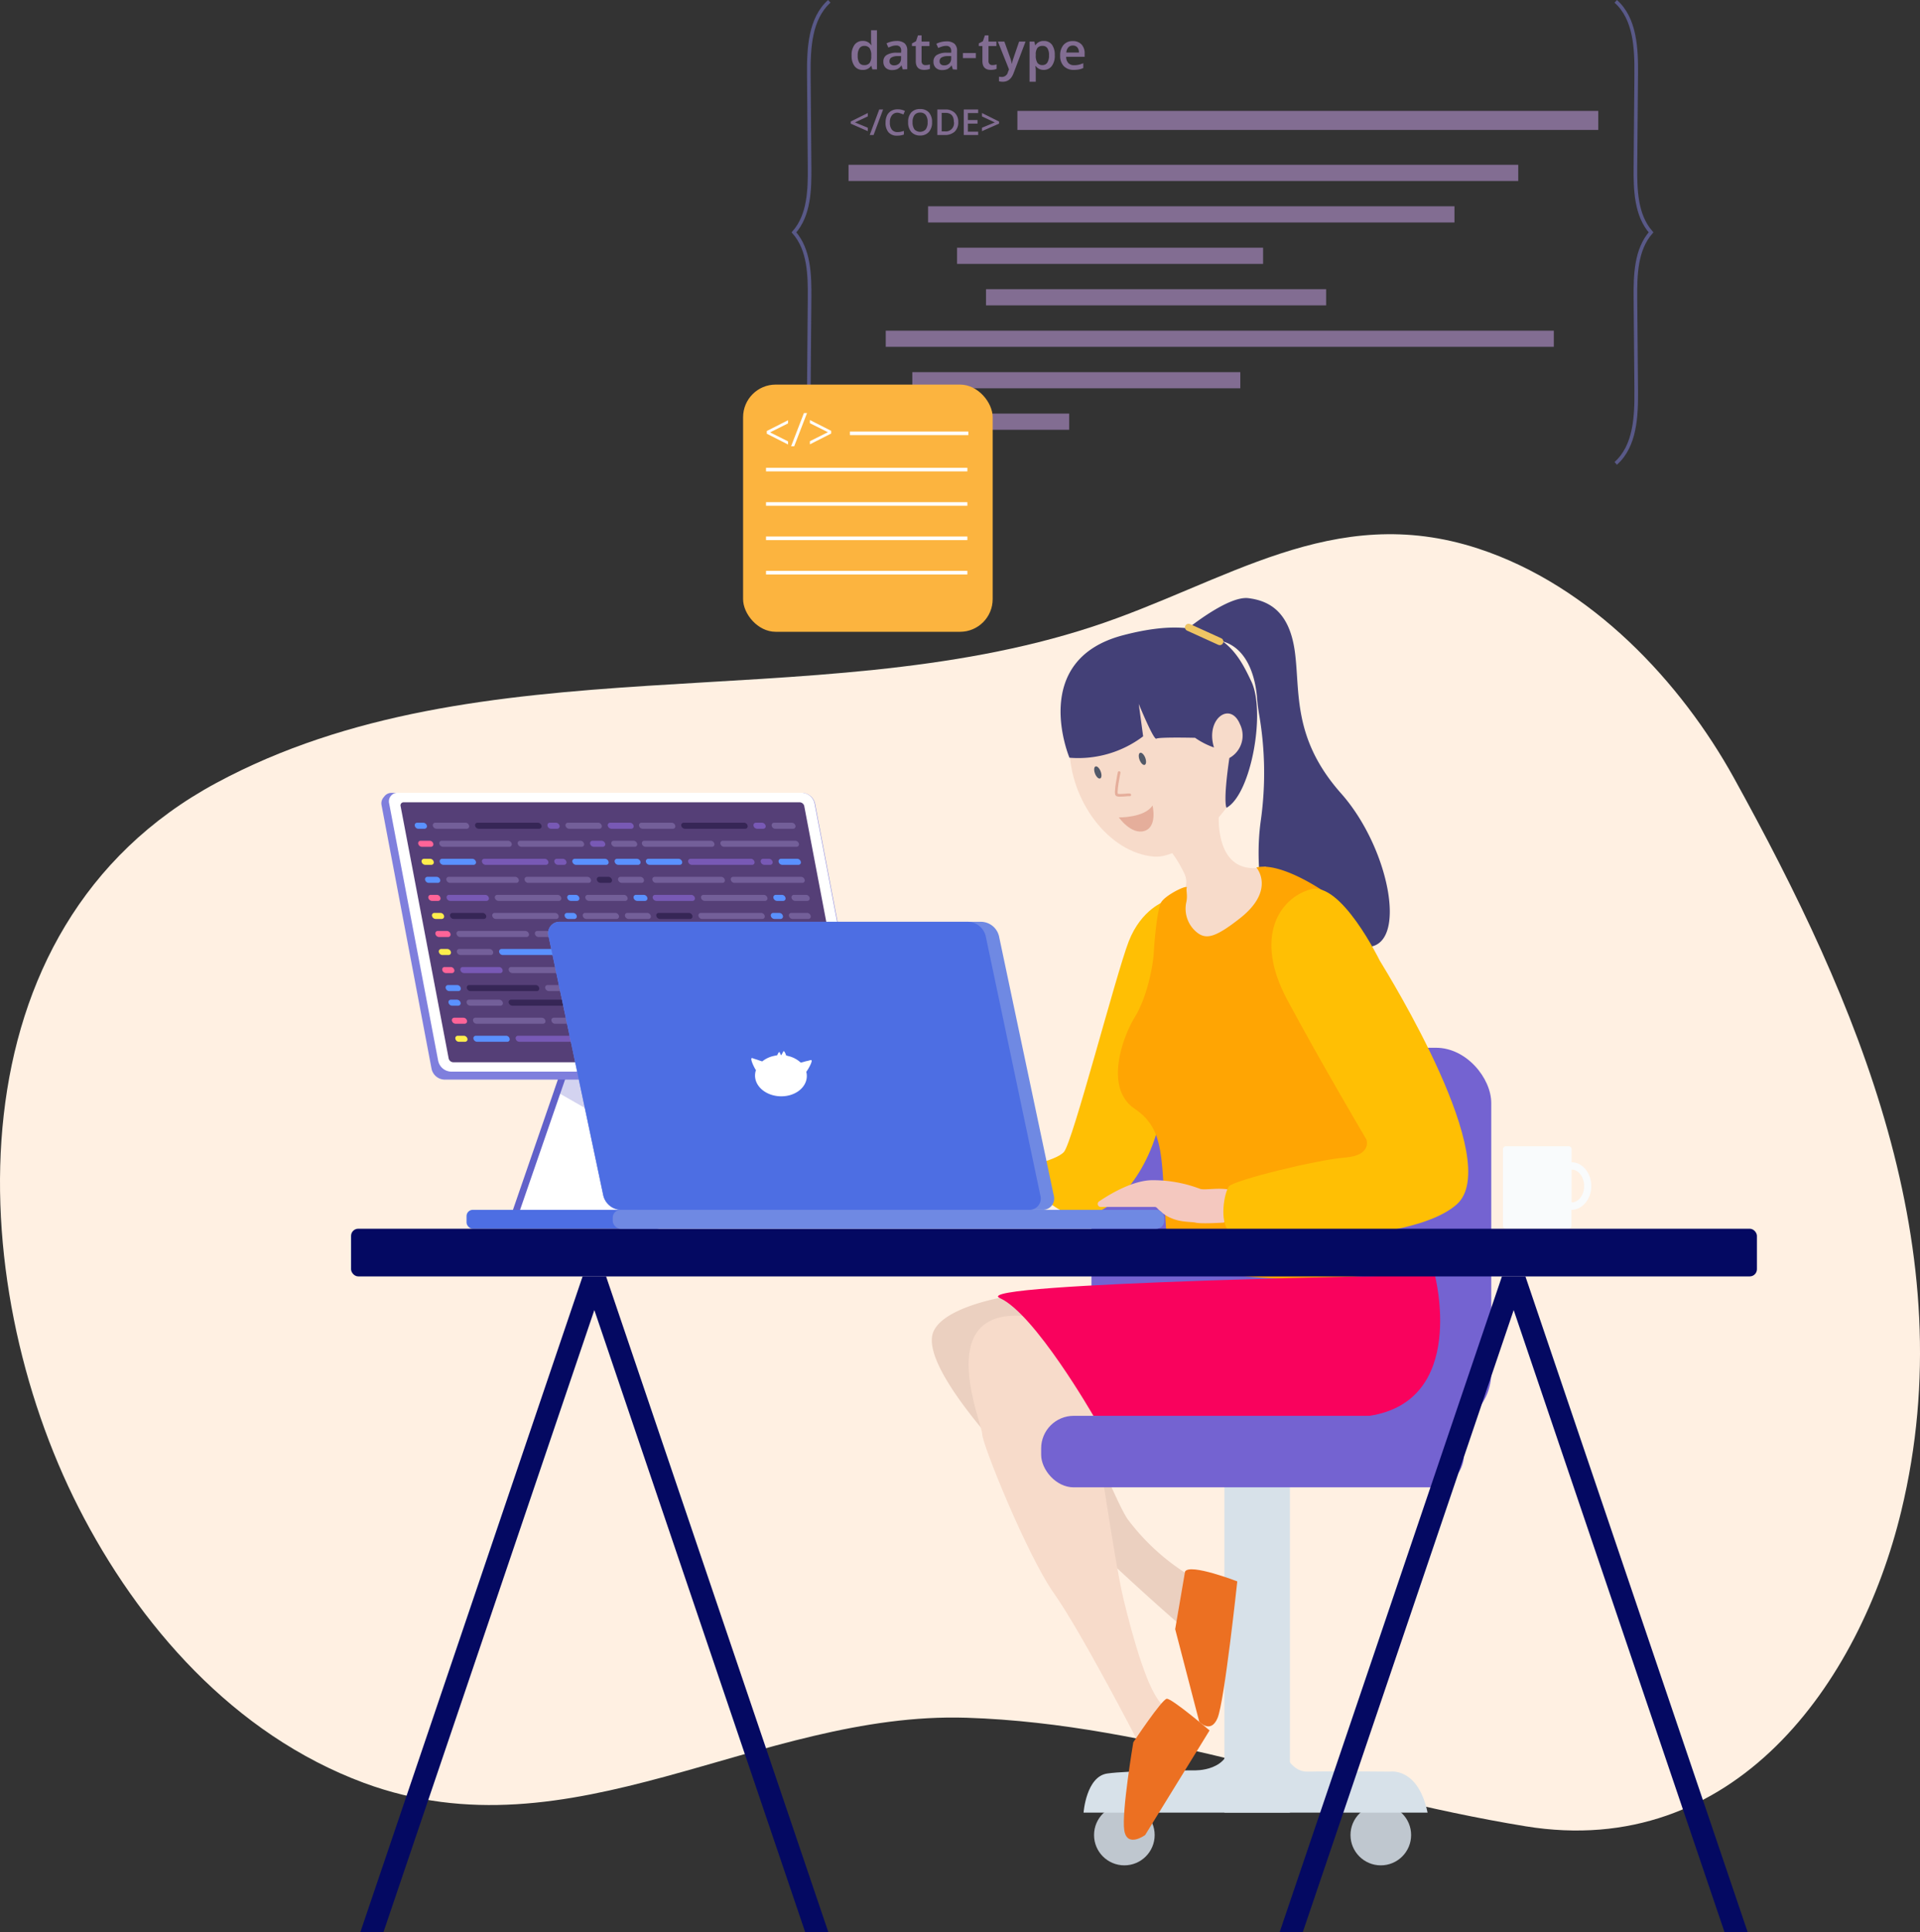 <svg xmlns="http://www.w3.org/2000/svg" viewBox="0 0 533.35 536.56" aria-hidden="true"><rect x="0" y="0" width="533.35" height="536.56" fill="#333333" stroke="none"/><g data-name="Layer 2"><g data-name="katman 1"><g opacity=".5"><path d="M241.06 36.42l-4.74-2.08v-.59l4.74-2.36v.94L237.5 34l3.56 1.47zM245.31 30.41l-2.64 7.08h-1.07l2.64-7.08zM249.34 31.3a1.92 1.92 0 00-1.57.71 3 3 0 00-.57 2 3 3 0 00.55 2 1.94 1.94 0 001.59.67 4.31 4.31 0 00.88-.09c.28-.06.57-.14.87-.23v1a5.28 5.28 0 01-1.89.31 3 3 0 01-2.39-.94A4 4 0 01246 34a4.46 4.46 0 01.4-1.93 2.83 2.83 0 011.17-1.27 3.53 3.53 0 011.8-.44 4.49 4.49 0 012 .45l-.42 1a4.62 4.62 0 00-.76-.3 2.55 2.55 0 00-.85-.21zM258.91 33.94a3.87 3.87 0 01-.87 2.69 3.11 3.11 0 01-2.45 1 3.16 3.16 0 01-2.46-1 3.93 3.93 0 01-.86-2.71 3.85 3.85 0 01.86-2.69 3.2 3.2 0 012.47-.94 3.16 3.16 0 012.45.95 3.9 3.9 0 01.86 2.7zm-5.41 0a3.23 3.23 0 00.53 2 2.15 2.15 0 003.12 0 3.17 3.17 0 00.53-2 3.25 3.25 0 00-.52-2 1.85 1.85 0 00-1.56-.67 1.88 1.88 0 00-1.6.73 3.18 3.18 0 00-.5 1.94zM266.19 33.88a3.55 3.55 0 01-1 2.69 4 4 0 01-2.81.92h-2v-7.08h2.19a3.59 3.59 0 012.63.91 3.39 3.39 0 01.99 2.56zm-1.22 0c0-1.69-.79-2.54-2.38-2.54h-1v5.14h.82a2.28 2.28 0 002.59-2.56zM271.72 37.49h-4v-7.08h4v1h-2.85v1.93h2.67v1h-2.67v2.22h2.85zM272.78 35.47l3.56-1.47-3.56-1.67v-.94l4.74 2.36v.59l-4.74 2.08zM239.63 19.41a2.68 2.68 0 01-2.25-1.05 4.72 4.72 0 01-.81-2.94 4.73 4.73 0 01.82-3 2.72 2.72 0 012.27-1.05 2.65 2.65 0 012.34 1.16h.08a9.37 9.37 0 01-.11-1.31V8.4h1.64v10.87h-1.28l-.29-1H242a2.65 2.65 0 01-2.37 1.14zm.44-1.33a1.8 1.8 0 001.48-.57 3 3 0 00.47-1.84v-.23a3.52 3.52 0 00-.47-2.08 1.77 1.77 0 00-1.49-.61 1.49 1.49 0 00-1.33.7 3.52 3.52 0 00-.47 2 3.53 3.53 0 00.45 2 1.53 1.53 0 001.36.63zM250.77 19.27l-.33-1.08h-.05a3.22 3.22 0 01-1.13 1 3.55 3.55 0 01-1.45.26 2.47 2.47 0 01-1.78-.62 2.33 2.33 0 01-.64-1.74 2.06 2.06 0 01.89-1.8 5.18 5.18 0 012.7-.66h1.34v-.41A1.55 1.55 0 00250 13a1.43 1.43 0 00-1.07-.37 3.58 3.58 0 00-1.14.18 7.88 7.88 0 00-1 .41l-.53-1.17a5.52 5.52 0 011.38-.5 6 6 0 011.41-.17 3.32 3.32 0 012.22.64 2.52 2.52 0 01.75 2v5.2zm-2.44-1.12a2 2 0 001.43-.5 1.81 1.81 0 00.54-1.4v-.67h-1a3.47 3.47 0 00-1.69.39 1.17 1.17 0 00-.52 1.06 1 1 0 00.31.8 1.3 1.3 0 00.93.32zM257.11 18.08a3.86 3.86 0 001.2-.19v1.24a3.54 3.54 0 01-.7.2 5.17 5.17 0 01-.89.08c-1.56 0-2.33-.82-2.33-2.46v-4.16h-1.06v-.73l1.13-.6.54-1.63h1v1.72h2.19v1.24H256v4.13a1.15 1.15 0 00.29.88 1.08 1.08 0 00.82.28zM264.69 19.27l-.33-1.08h-.06a3.11 3.11 0 01-1.12 1 3.55 3.55 0 01-1.45.26 2.45 2.45 0 01-1.78-.62 2.29 2.29 0 01-.64-1.74 2.06 2.06 0 01.89-1.8 5.18 5.18 0 012.7-.66h1.33v-.41a1.55 1.55 0 00-.34-1.11 1.43 1.43 0 00-1.07-.37 3.58 3.58 0 00-1.14.18 6.94 6.94 0 00-1.05.41l-.53-1.17a5.59 5.59 0 011.37-.5 6 6 0 011.41-.17 3.33 3.33 0 012.23.64 2.52 2.52 0 01.75 2v5.2zm-2.45-1.12a2 2 0 001.44-.5 1.81 1.81 0 00.54-1.4v-.67h-1a3.41 3.41 0 00-1.69.39 1.18 1.18 0 00-.53 1.06 1.06 1.06 0 00.31.8 1.32 1.32 0 00.93.32zM267.48 16.13v-1.39h3.59v1.39zM275.63 18.08a3.86 3.86 0 001.2-.19v1.24a3.76 3.76 0 01-.7.2 5.26 5.26 0 01-.89.08q-2.34 0-2.34-2.46v-4.16h-1v-.73l1.13-.6.56-1.63h1v1.72h2.2v1.24h-2.2v4.13a1.16 1.16 0 00.3.88 1.08 1.08 0 00.74.28zM277.2 11.55h1.8l1.57 4.37a8.9 8.9 0 01.47 1.76h.06a7.74 7.74 0 01.23-.93c.11-.36.7-2.1 1.77-5.2h1.78l-3.31 8.74c-.6 1.61-1.6 2.41-3 2.41a4.66 4.66 0 01-1.06-.12v-1.29a4.28 4.28 0 00.84.08A1.73 1.73 0 00280 20l.29-.73zM290 19.41a2.69 2.69 0 01-2.28-1.06h-.1c.07.66.1 1 .1 1.19v3.16H286V11.55h1.33l.23 1h.08a2.57 2.57 0 012.3-1.17 2.71 2.71 0 012.26 1 4.78 4.78 0 01.8 2.94 4.71 4.71 0 01-.82 3 2.72 2.72 0 01-2.18 1.09zm-.4-6.66a1.72 1.72 0 00-1.43.57 3 3 0 00-.45 1.83v.24a3.64 3.64 0 00.45 2.05 1.65 1.65 0 001.46.63 1.5 1.5 0 001.31-.7 3.6 3.6 0 00.46-2 3.46 3.46 0 00-.46-2 1.52 1.52 0 00-1.38-.62zM298.32 19.41a3.75 3.75 0 01-2.82-1.05 4 4 0 01-1-2.9 4.36 4.36 0 01.94-3 3.26 3.26 0 012.56-1.05 3.22 3.22 0 012.42.92 3.57 3.57 0 01.88 2.56v.89h-5.14a2.5 2.5 0 00.61 1.73 2.1 2.1 0 001.61.6 5.69 5.69 0 001.27-.13 6.8 6.8 0 001.27-.43v1.33a4.74 4.74 0 01-1.22.41 7.31 7.31 0 01-1.38.12zm-.3-6.76a1.61 1.61 0 00-1.25.5 2.32 2.32 0 00-.56 1.44h3.5a2.13 2.13 0 00-.46-1.45 1.58 1.58 0 00-1.25-.49zM282.62 30.81h161.36v5.27H282.62zM235.71 45.77h186.04v4.49H235.71zM257.81 57.29h146.22v4.49H257.81zM265.86 68.8h85.01v4.49h-85.01zM273.9 80.32h94.48v4.49H273.9zM246.05 91.83h185.58v4.49H246.05zM253.43 103.35h91.11v4.49h-91.11zM253.61 114.86h43.4v4.49h-43.4z" fill="#d1a7f2"/><path d="M230.36 128.69c-5.4-4.83-5.74-13-5.68-20.27l.21-25.66c.06-6.4-.11-13.42-4.33-18.23 4.22-4.81 4.39-11.83 4.33-18.23l-.21-25.66c-.06-7.24.32-15.44 5.68-20.27M448.83 128.69c5.41-4.83 5.75-13 5.69-20.27l-.22-25.66c-.05-6.4.12-13.42 4.33-18.23-4.21-4.81-4.38-11.83-4.33-18.23q.1-12.82.22-25.66c.06-7.24-.28-15.44-5.69-20.27" stroke-miterlimit="10" stroke="#7f7fdd" fill="none"/></g><path d="M268.53 477.05c52.16 1.67 101.59 21.38 155.26 30.14 57.94 9.44 92.76-39.59 104.35-87.51 17.54-72.5-12-141.23-46.48-203.63-14.63-26.47-39.5-53.38-71.06-63.71-40.4-13.21-70.26 9.67-107.34 21.77-77.9 25.43-169.65 3.69-243.21 43.35C-14.43 257.61-10.09 356 21.83 418.68c16.52 32.42 43 63 79.26 76.46 57.76 21.37 109.41-19.94 167.44-18.09" fill="#fff0e2"/><path d="M328.48 175.72s12.29-10.33 18.28-9.6 11.48 3.91 12.95 15-.73 23.95 12.83 39.23 18.7 42.65 7.09 42.65-26.63-3.52-26.63-3.52-5.18-15.27-2.71-32a95.29 95.29 0 00-.51-29c-.28-1.59-.47-3.2-.6-4.82-.35-4.25-2-13.23-9.37-15.5-9.81-2.99-11.33-2.44-11.33-2.44z" fill="#434077"/><path d="M280.4 359.93s-20.57 3.05-21.51 11.43c-2.11 18.88 69.44 80.37 69.44 80.37l1.73-14.41a61.7 61.7 0 01-16.66-15.21c-4.6-5.92-25.69-62.73-33-62.18z" fill="#ebd0c0"/><rect x="303.2" y="290.98" width="111.05" height="105.66" rx="15.34" transform="rotate(-180 358.725 343.81)" fill="#7463d1"/><circle cx="383.57" cy="509.62" r="8.42" fill="#bfc7cf"/><circle cx="312.33" cy="509.62" r="8.42" fill="#bfc7cf"/><path d="M396.56 503.4H301s.71-10 6.56-10.86 24.16-.88 24.16-.88 10.37.46 10-8.66c-.41-10.27 12.47-3.76 12.47-3.76s2.12 12.94 9 12.77 22.87 0 22.87 0 7.84-1.34 10.5 11.39z" fill="#d7e1e9"/><path d="M338.64 224.93s-2.1 19.12 12.92 15.78c.85-.19 1.64 21.7 1.64 21.7l-28.51-.66 3.95-13.75a5.59 5.59 0 00.33-5.47c-1.3-2.66-3.44-6.43-5.79-8-3.82-2.53 15.46-9.6 15.46-9.6z" fill="#f7dbca"/><path d="M297.08 207.37c0 15 11 29.56 23.56 30.53 9.24.7 27.15-16.66 27.15-31.7s-18.32-25.12-27.59-25.12-23.12 11.25-23.12 26.29z" fill="#f7dbca"/><path d="M323.69 250.25s-6.63 2.13-10.16 11.23-15.59 55.86-18 58.46-12.25 4.26-12.25 4.26 7.24 13 16.52 13.37 19.65-12.07 22.63-27.66 1.26-59.66 1.26-59.66z" fill="#ffbf04"/><path d="M349 240.91s5.49 6.22-4.56 14.12c-6.7 5.26-9.25 5.87-11.7 4.11a8.45 8.45 0 01-3.18-8.69c.39-1.84-.14-3.33.1-3.86.53-1.2-6.29 2.1-7.22 4.22s-1.66 9-1.93 13.65-2.12 12.9-5.31 18.08-8.64 19.54 0 25.39 7.31 13.87 8.77 34 65.27 11.3 65.27 11.3L383.38 317l-15.15-69.12S356 239.24 349 240.91z" fill="#ffa503"/><path d="M303.74 393.21s5.74 40 8.34 50.82S319 470.25 323 473.5s-4 15.81-4 15.81l-3.46-6.71s-15.38-29.68-22.75-40.08-19.93-41.38-19.93-44.2-13-32.71 9.1-32.93 21.78 27.82 21.78 27.82z" fill="#f7dbca"/><path d="M398.57 354.06s9.22 35-18.21 39.15-76.62 0-76.62 0-16.32-28.41-26-32.71 120.83-6.44 120.83-6.44z" fill="#f9025d"/><path d="M336 480.57l-17.89 29.05s-5 3.66-5.8-1.28 2.51-24.48 2.51-24.48 7.91-11.92 9.29-12.08 11.89 8.79 11.89 8.79z" fill="#ec7022"/><path transform="rotate(-180 349.22 456.945)" d="M340.12 410.5h18.19v92.9h-18.19z" fill="#d7e1e9"/><rect x="289.22" y="393.21" width="117.44" height="19.86" rx="9.04" transform="rotate(-180 347.94 403.135)" fill="#7463d1"/><ellipse cx="317.34" cy="210.77" rx=".84" ry="1.79" transform="rotate(-21.09 317.268 210.741)" fill="#525969"/><ellipse cx="304.95" cy="214.56" rx=".84" ry="1.79" transform="rotate(-21.09 304.865 214.518)" fill="#525969"/><path d="M310.88 214.56s-1.24 5.85-.62 6.19 3.18-.11 3.57 0" stroke-linecap="round" stroke="#e5ae9b" stroke-linejoin="round" stroke-width=".75" fill="none"/><path d="M320.16 223.7s1.43 5.94-2.26 7.07-7.1-3.77-7.1-3.77 7.1.16 9.36-3.3z" fill="#e5ae9b"/><path d="M340.42 339.06a.83.83 0 01-.71.49c-1.53.09-6.15.33-7.6 0-1.72-.43-6.69.34-10.7-4.07a.85.85 0 00-.62-.29h-15a.84.84 0 01-.48-1.54c3.27-2.21 9.67-6 15.13-5.89a36.92 36.92 0 0113 2.43c1.48.41 5.74-.59 9 .43 2.81.84-1.17 6.62-2.02 8.44z" fill="#f4c8bf"/><path d="M383.23 266.69S372.46 244.6 364 247s-15.86 13.08-6.41 30.69 22 38.79 22 38.79 1.58 4.44-6 5-30.92 6.3-32.21 8-2.72 9.67 0 12.42 50 4.33 63.27-7.41-18.8-63.44-21.42-67.8z" fill="#ffbf04"/><path d="M329.19 436.45l-2.74 16 6.68 25.68s3.18 3.54 5.09-1 5.48-37.95 5.48-37.95-13.17-5.1-14.51-2.73z" fill="#ec7022"/><path d="M436.57 322.77v-3.59a.85.85 0 00-.85-.85h-17.37a.85.85 0 00-.85.85v21.2a.85.85 0 00.85.85h17.33a.85.85 0 00.85-.85V336c3 0 5.51-3 5.51-6.59s-2.43-6.64-5.47-6.64zm0 11.16v-9.11c1.92 0 3.48 2.05 3.48 4.57s-1.56 4.54-3.48 4.54z" fill="#f9fbfc"/><path d="M423.74 354.48h-6.52l-61.74 182.08h6.43l58.57-172.73 58.56 172.73h6.43l-61.73-182.08zM223.66 536.56h6.43l-61.73-182.08h-6.52l-61.73 182.08h6.42l58.57-172.73" fill="#040962"/><path fill="#6161c9" d="M184.08 292.93l-5.83 23.79-5.35 21.89h-31.31l12.35-35.78 3.42-9.9h26.72z"/><path d="M186.06 292.93L180 317.72l-5.12 20.89h-31.31l12.03-34.84 3.75-10.84h26.71z" fill="#fff"/><rect x="129.6" y="335.99" width="54.59" height="5.25" rx="1.73" fill="#4d6ee3"/><path style="mix-blend-mode:multiply" opacity=".28" fill="#6161c9" d="M186.06 292.93L180 317.72l-1.75-1-22.65-12.95-1.66-.94 3.42-9.9h28.7z"/><path d="M237.43 299.83h-114a3.79 3.79 0 01-3.55-3L106 223.65a2.57 2.57 0 01.47-2.11l.38-.47a2.47 2.47 0 012-.87h114a3.77 3.77 0 013.55 3l13.95 73.19a2.53 2.53 0 01-.48 2.11l-.38.48a2.44 2.44 0 01-2.06.85z" fill="#7f7fdd"/><path d="M237.48 297.61H125.27a3.78 3.78 0 01-3.55-3l-13.61-71.45a2.4 2.4 0 012.41-3h112.21a3.77 3.77 0 013.55 3l13.61 71.45a2.39 2.39 0 01-2.41 3z" fill="#fff"/><path d="M235.89 295h-110a1.34 1.34 0 01-1.26-1.06l-13.35-70.07a.85.85 0 01.86-1.06h110a1.34 1.34 0 011.27 1.06l13.34 70.07a.85.85 0 01-.86 1.06z" fill="#553f77"/><path d="M116.22 230.16h1.68a.68.68 0 00.68-.84 1.06 1.06 0 00-1-.83h-1.68a.66.66 0 00-.67.83 1 1 0 00.99.84z" fill="#5a91ff"/><path d="M133 230.16h16.75a.67.67 0 00.68-.84 1.06 1.06 0 00-1-.83h-16.77a.67.67 0 00-.68.83 1.05 1.05 0 001.02.84z" fill="#362656"/><path d="M153.08 230.16h1.68a.68.68 0 00.68-.84 1.06 1.06 0 00-1-.83h-1.68a.66.66 0 00-.67.83 1 1 0 00.99.84zM169.84 230.16h5.49a.67.67 0 00.68-.84 1.06 1.06 0 00-1-.83h-5.49a.67.67 0 00-.68.83 1.05 1.05 0 001 .84z" fill="#7859b5"/><path d="M158.11 230.16h8.38a.67.67 0 00.67-.84 1 1 0 00-1-.83h-8.38a.67.67 0 00-.68.83 1.06 1.06 0 001.01.84zM121.25 230.16h8.38a.67.67 0 00.67-.84 1 1 0 00-1-.83h-8.38a.67.67 0 00-.68.83 1.06 1.06 0 001.01.84zM142.15 234.33a1.07 1.07 0 00-1-.84h-18.43a.68.68 0 00-.68.84 1.07 1.07 0 001 .84h18.43a.68.68 0 00.68-.84z" fill="#735f99"/><path d="M119.37 233.49h-2.51a.68.68 0 00-.68.84 1.06 1.06 0 001 .84h2.51a.68.68 0 00.68-.84 1.07 1.07 0 00-1-.84z" fill="#ff6498"/><path d="M161.26 233.49H144.5a.68.68 0 00-.68.84 1.07 1.07 0 001 .84h16.76a.67.67 0 00.67-.84 1.05 1.05 0 00-.99-.84z" fill="#735f99"/><path d="M167.44 235.17a.68.68 0 00.68-.84 1.07 1.07 0 00-1-.84h-2.51a.68.68 0 00-.68.84 1.06 1.06 0 001 .84z" fill="#7859b5"/><path d="M176 233.49h-5.5a.68.68 0 00-.68.84 1.07 1.07 0 001 .84h5.5a.68.68 0 00.68-.84 1.07 1.07 0 00-1-.84z" fill="#735f99"/><path d="M156.67 240.18a.68.68 0 00.68-.84 1.07 1.07 0 00-1-.84h-1.68a.68.68 0 00-.68.84 1.07 1.07 0 001 .84z" fill="#7859b5"/><path d="M118.13 240.18h1.68a.67.67 0 00.67-.84 1.05 1.05 0 00-1-.84h-1.68a.68.68 0 00-.68.84 1.07 1.07 0 001.01.84z" fill="#ffee4d"/><path d="M159 239.34a1.07 1.07 0 001 .84h8.38a.67.67 0 00.67-.84 1.05 1.05 0 00-1-.84h-8.35a.68.68 0 00-.7.84zM123.16 240.18h8.37a.67.67 0 00.68-.84 1.06 1.06 0 00-1-.84h-8.38a.68.68 0 00-.68.84 1.07 1.07 0 001.01.84zM176.92 238.5h-5.49a.67.67 0 00-.68.84 1.06 1.06 0 001 .84h5.49a.68.68 0 00.68-.84 1.07 1.07 0 00-1-.84z" fill="#5a91ff"/><path d="M134.89 240.18h16.75a.68.68 0 00.68-.84 1.07 1.07 0 00-1-.84h-16.75a.67.67 0 00-.68.84 1.06 1.06 0 001 .84z" fill="#7859b5"/><path d="M177.88 243.51h-5.5a.68.68 0 00-.68.84 1.07 1.07 0 001 .84h5.5a.67.67 0 00.67-.84 1.05 1.05 0 00-.99-.84z" fill="#735f99"/><path d="M169 243.51h-2.51a.67.67 0 00-.68.84 1.06 1.06 0 001 .84h2.51a.68.68 0 00.68-.84 1.07 1.07 0 00-1-.84z" fill="#362656"/><path d="M164.16 244.35a1.05 1.05 0 00-1-.84h-16.75a.68.68 0 00-.68.84 1.07 1.07 0 001 .84h16.76a.67.67 0 00.67-.84zM124 244.35a1.07 1.07 0 001 .84h18.43a.68.68 0 00.68-.84 1.07 1.07 0 00-1-.84h-18.48a.68.68 0 00-.63.84z" fill="#735f99"/><path d="M121.28 243.51h-2.51a.67.67 0 00-.68.84 1.06 1.06 0 001 .84h2.51a.68.68 0 00.68-.84 1.07 1.07 0 00-1-.84zM178.83 248.52h-2.14a.67.67 0 00-.68.84 1.06 1.06 0 001 .84h2.14a.68.68 0 00.68-.84 1.07 1.07 0 00-1-.84zM160.93 249.36a1.07 1.07 0 00-1-.84h-1.67a.67.67 0 00-.68.84 1.06 1.06 0 001 .84h1.67a.68.68 0 00.68-.84z" fill="#5a91ff"/><path d="M154.91 248.52h-16.76a.68.68 0 00-.68.84 1.07 1.07 0 001 .84h16.75a.67.67 0 00.68-.84 1.06 1.06 0 00-.99-.84zM174.33 249.36a1.06 1.06 0 00-1-.84h-10.05a.68.68 0 00-.68.84 1.07 1.07 0 001 .84h10.05a.67.67 0 00.68-.84z" fill="#735f99"/><path d="M125.07 250.2h10.05a.68.68 0 00.68-.84 1.07 1.07 0 00-1-.84h-10.05a.67.67 0 00-.68.84 1.06 1.06 0 001 .84z" fill="#7859b5"/><path d="M120 250.2h1.68a.67.67 0 00.67-.84 1.05 1.05 0 00-1-.84h-1.68a.68.68 0 00-.68.84 1.07 1.07 0 001.01.84z" fill="#ff6498"/><path d="M121 255.21h1.68a.68.68 0 00.68-.84 1.07 1.07 0 00-1-.84h-1.68a.67.67 0 00-.67.84 1.05 1.05 0 00.99.84z" fill="#ffee4d"/><path d="M126 255.21h8.38a.68.68 0 00.68-.84 1.07 1.07 0 00-1-.84h-8.36a.68.68 0 00-.68.84 1.07 1.07 0 00.98.84z" fill="#362656"/><path d="M170.94 253.53h-8.38a.68.68 0 00-.68.84 1.07 1.07 0 001 .84h8.38a.68.68 0 00.68-.84 1.07 1.07 0 00-1-.84zM179.78 253.53h-5.49a.68.68 0 00-.68.84 1.07 1.07 0 001 .84h5.49a.67.67 0 00.68-.84 1.06 1.06 0 00-1-.84z" fill="#735f99"/><path d="M157.85 255.21h1.68a.68.68 0 00.68-.84 1.07 1.07 0 00-1-.84h-1.68a.67.67 0 00-.67.84 1.05 1.05 0 00.99.84z" fill="#5a91ff"/><path d="M137.75 255.21h16.75a.67.67 0 00.68-.84 1.06 1.06 0 00-1-.84h-16.75a.68.68 0 00-.68.84 1.07 1.07 0 001 .84zM126.82 259.38a1.05 1.05 0 001 .84h18.43a.67.67 0 00.68-.84 1.06 1.06 0 00-1-.84h-18.44a.67.67 0 00-.67.84z" fill="#735f99"/><path d="M124.14 258.54h-2.51a.68.68 0 00-.68.84 1.07 1.07 0 001 .84h2.51a.68.68 0 00.68-.84 1.07 1.07 0 00-1-.84z" fill="#ff6498"/><path d="M167 259.38a1.07 1.07 0 00-1-.84h-16.73a.67.67 0 00-.67.84 1.05 1.05 0 001 .84h16.76a.68.68 0 00.64-.84z" fill="#735f99"/><path d="M172.21 260.22a.68.68 0 00.68-.84 1.06 1.06 0 00-1-.84h-2.51a.68.68 0 00-.68.84 1.07 1.07 0 001 .84z" fill="#362656"/><path d="M180.74 258.54h-5.5a.67.67 0 00-.67.84 1.05 1.05 0 001 .84h5.5a.68.68 0 00.68-.84 1.07 1.07 0 00-1.01-.84z" fill="#735f99"/><path d="M162.12 264.39a1.07 1.07 0 00-1-.84h-1.68a.67.67 0 00-.67.84 1.05 1.05 0 001 .84h1.68a.68.68 0 00.67-.84z" fill="#7859b5"/><path d="M181.69 263.55h-5.49a.68.68 0 00-.68.84 1.06 1.06 0 001 .84H182a.67.67 0 00.68-.84 1.06 1.06 0 00-.99-.84z" fill="#362656"/><path d="M139.66 265.23h16.75a.68.68 0 00.68-.84 1.06 1.06 0 00-1-.84h-16.75a.68.68 0 00-.68.84 1.06 1.06 0 001 .84z" fill="#5a91ff"/><path d="M127.93 265.23h8.38a.67.67 0 00.67-.84 1.05 1.05 0 00-1-.84h-8.38a.68.68 0 00-.68.84 1.07 1.07 0 001.01.84z" fill="#735f99"/><path d="M122.9 265.23h1.68a.68.68 0 00.68-.84 1.07 1.07 0 00-1-.84h-1.68a.67.67 0 00-.67.84 1.05 1.05 0 00.99.84z" fill="#ffee4d"/><path d="M164.79 265.23h8.38a.67.67 0 00.67-.84 1.05 1.05 0 00-1-.84h-8.38a.68.68 0 00-.68.84 1.07 1.07 0 001.01.84zM138.94 270.24a.67.67 0 00.67-.84 1 1 0 00-1-.84h-10.05a.67.67 0 00-.67.84 1.05 1.05 0 001 .84zM182.65 268.56h-2.15a.67.67 0 00-.67.84 1.05 1.05 0 001 .84H183a.67.67 0 00.67-.84 1 1 0 00-1.02-.84z" fill="#7859b5"/><path d="M162.39 270.24h1.68a.68.68 0 00.68-.84 1.06 1.06 0 00-1-.84h-1.68a.67.67 0 00-.67.84 1.05 1.05 0 00.99.84z" fill="#5a91ff"/><path d="M142.29 270.24H159a.68.68 0 00.68-.84 1.06 1.06 0 00-1-.84H142a.67.67 0 00-.68.84 1.06 1.06 0 00.97.84z" fill="#735f99"/><path d="M123.86 270.24h1.67a.68.68 0 00.68-.84 1.05 1.05 0 00-1-.84h-1.67a.67.67 0 00-.68.84 1.06 1.06 0 001 .84z" fill="#ff6498"/><path d="M167.42 270.24h10.05a.68.68 0 00.68-.84 1.06 1.06 0 00-1-.84H167.1a.67.67 0 00-.68.84 1.07 1.07 0 001 .84z" fill="#735f99"/><path d="M183.6 273.57h-5.49a.67.67 0 00-.68.84 1.06 1.06 0 001 .83h5.49a.67.67 0 00.68-.83 1.06 1.06 0 00-1-.84z" fill="#7859b5"/><path d="M174.76 273.57h-2.52a.68.68 0 00-.68.84 1.06 1.06 0 001 .83h2.51a.67.67 0 00.68-.83 1.05 1.05 0 00-.99-.84z" fill="#5a91ff"/><path d="M148.79 273.57h-18.43a.67.67 0 00-.68.84 1.06 1.06 0 001 .83h18.43a.66.66 0 00.67-.83 1 1 0 00-.99-.84z" fill="#362656"/><path d="M168.89 273.57h-16.75a.67.67 0 00-.68.84 1.06 1.06 0 001 .83h16.75a.67.67 0 00.68-.83 1.06 1.06 0 00-1-.84z" fill="#735f99"/><path d="M190.25 230.16H207a.67.67 0 00.67-.84 1 1 0 00-1-.83h-16.74a.67.67 0 00-.68.83 1.06 1.06 0 001 .84z" fill="#362656"/><path d="M210.36 230.16H212a.67.67 0 00.68-.84 1.06 1.06 0 00-1-.83H210a.67.67 0 00-.68.83 1.05 1.05 0 001.04.84z" fill="#7859b5"/><path d="M215.38 230.16h4.92a.67.67 0 00.67-.84 1.05 1.05 0 00-1-.83h-4.92a.66.66 0 00-.67.83 1 1 0 001 .84zM178.52 230.16h8.38a.67.67 0 00.68-.84 1.06 1.06 0 00-1-.83h-8.38a.66.66 0 00-.67.83 1 1 0 00.99.84zM198.45 234.33a1.06 1.06 0 00-1-.84H179a.67.67 0 00-.68.84 1.06 1.06 0 001 .84h18.43a.67.67 0 00.7-.84zM220.93 233.49h-20.12a.67.67 0 00-.68.84 1.06 1.06 0 001 .84h20.12a.68.68 0 00.68-.84 1.07 1.07 0 00-1-.84z" fill="#735f99"/><path d="M213.94 240.18a.68.68 0 00.68-.84 1.07 1.07 0 00-1-.84H212a.67.67 0 00-.68.84 1.06 1.06 0 001 .84z" fill="#7859b5"/><path d="M216.29 239.34a1.07 1.07 0 001 .84h4.49a.67.67 0 00.68-.84 1.06 1.06 0 00-1-.84H217a.68.68 0 00-.71.84zM180.43 240.18h8.38a.68.68 0 00.68-.84 1.07 1.07 0 00-1-.84h-8.38a.68.68 0 00-.68.84 1.07 1.07 0 001 .84z" fill="#5a91ff"/><path d="M192.16 240.18h16.75a.67.67 0 00.68-.84 1.06 1.06 0 00-1-.84h-16.75a.68.68 0 00-.68.84 1.07 1.07 0 001 .84z" fill="#7859b5"/><path d="M223.53 244.35a1.06 1.06 0 00-1-.84h-18.84a.67.67 0 00-.68.84 1.06 1.06 0 001 .84h18.84a.67.67 0 00.68-.84zM181.23 244.35a1.05 1.05 0 001 .84h18.43a.67.67 0 00.68-.84 1.06 1.06 0 00-1-.84H181.9a.67.67 0 00-.67.84z" fill="#735f99"/><path d="M218.2 249.36a1.05 1.05 0 00-1-.84h-1.68a.68.68 0 00-.68.84 1.07 1.07 0 001 .84h1.68a.67.67 0 00.68-.84z" fill="#5a91ff"/><path d="M212.18 248.52h-16.75a.67.67 0 00-.68.84 1.06 1.06 0 001 .84h16.75a.68.68 0 00.68-.84 1.07 1.07 0 00-1-.84zM224.91 249.36a1.07 1.07 0 00-1-.84h-3.35a.67.67 0 00-.68.84 1.06 1.06 0 001 .84h3.35a.68.68 0 00.68-.84z" fill="#735f99"/><path d="M182.34 250.2h10a.67.67 0 00.68-.84 1.06 1.06 0 00-1-.84H182a.68.68 0 00-.68.84 1.07 1.07 0 001.02.84z" fill="#7859b5"/><path d="M183.29 255.21h8.38a.68.68 0 00.68-.84 1.06 1.06 0 00-1-.84H183a.67.67 0 00-.68.84 1.06 1.06 0 00.97.84z" fill="#362656"/><path d="M224.19 253.53h-4.35a.67.67 0 00-.68.84 1.06 1.06 0 001 .84h4.36a.67.67 0 00.68-.84 1.06 1.06 0 00-1.01-.84z" fill="#735f99"/><path d="M215.13 255.21h1.67a.67.67 0 00.68-.84 1.06 1.06 0 00-1-.84h-1.67a.68.68 0 00-.68.84 1.07 1.07 0 001 .84z" fill="#5a91ff"/><path d="M195 255.21h16.76a.68.68 0 00.68-.84 1.07 1.07 0 00-1-.84H194.7a.67.67 0 00-.67.84 1.05 1.05 0 00.97.84zM184.09 259.38a1.06 1.06 0 001 .84h18.43a.68.68 0 00.68-.84 1.07 1.07 0 00-1-.84h-18.43a.68.68 0 00-.68.84zM226.81 259.38a1.05 1.05 0 00-1-.84h-19.26a.68.68 0 00-.68.84 1.07 1.07 0 001 .84h19.27a.67.67 0 00.67-.84z" fill="#735f99"/><path d="M219.39 264.39a1.06 1.06 0 00-1-.84h-1.67a.68.68 0 00-.68.84 1.06 1.06 0 001 .84h1.67a.67.67 0 00.68-.84z" fill="#7859b5"/><path d="M196.93 265.23h16.76a.67.67 0 00.67-.84 1.05 1.05 0 00-1-.84h-16.75a.68.68 0 00-.68.84 1.07 1.07 0 001 .84z" fill="#5a91ff"/><path d="M185.2 265.23h8.38a.68.68 0 00.68-.84 1.07 1.07 0 00-1-.84h-8.38a.67.67 0 00-.67.84 1.05 1.05 0 00.99.84z" fill="#735f99"/><path d="M222.06 265.23h5a.68.68 0 00.68-.84 1.07 1.07 0 00-1-.84h-5a.67.67 0 00-.67.84 1.05 1.05 0 00.99.84zM196.21 270.24a.68.68 0 00.68-.84 1.06 1.06 0 00-1-.84h-10a.67.67 0 00-.68.84 1.07 1.07 0 001 .84z" fill="#7859b5"/><path d="M219.67 270.24h1.67a.68.68 0 00.68-.84 1.05 1.05 0 00-1-.84h-1.67a.67.67 0 00-.68.84 1.06 1.06 0 001 .84z" fill="#5a91ff"/><path d="M199.56 270.24h16.76a.67.67 0 00.67-.84 1 1 0 00-1-.84h-16.75a.68.68 0 00-.68.84 1.07 1.07 0 001 .84zM224.69 270.24h3.66a.68.68 0 00.68-.84 1.06 1.06 0 00-1-.84h-3.66a.67.67 0 00-.67.84 1.05 1.05 0 00.99.84z" fill="#735f99"/><path d="M229.1 273.57h-.55a.67.67 0 00-.68.84 1.05 1.05 0 001 .83h.56a.67.67 0 00.68-.83 1.06 1.06 0 00-1.01-.84z" fill="#5a91ff"/><path d="M206.06 273.57h-18.43a.67.67 0 00-.68.84 1.06 1.06 0 001 .83h18.43a.67.67 0 00.68-.83 1.06 1.06 0 00-1-.84z" fill="#362656"/><path d="M226.17 273.57h-16.76a.68.68 0 00-.68.84 1.06 1.06 0 001 .83h16.76a.66.66 0 00.67-.83 1 1 0 00-.99-.84z" fill="#735f99"/><path d="M127 273.57h-2.52a.68.68 0 00-.68.84 1.06 1.06 0 001 .83h2.51a.67.67 0 00.68-.83 1.05 1.05 0 00-.99-.84zM125.58 279.3h1.68a.67.67 0 00.68-.83 1.06 1.06 0 00-1-.84h-1.67a.67.67 0 00-.68.84 1.05 1.05 0 00.99.83z" fill="#5a91ff"/><path d="M142.34 279.3h16.75a.67.67 0 00.68-.83 1.05 1.05 0 00-1-.84H142a.67.67 0 00-.68.84 1.06 1.06 0 001.02.83z" fill="#362656"/><path d="M162.44 279.3h1.68a.67.67 0 00.68-.83 1.06 1.06 0 00-1-.84h-1.67a.67.67 0 00-.68.84 1.05 1.05 0 00.99.83zM179.2 279.3h5.49a.67.67 0 00.68-.83 1.05 1.05 0 00-1-.84h-5.5a.67.67 0 00-.68.84 1.06 1.06 0 001.01.83z" fill="#7859b5"/><path d="M167.47 279.3h8.38a.67.67 0 00.68-.83 1.06 1.06 0 00-1-.84h-8.38a.68.68 0 00-.68.84 1.06 1.06 0 001 .83zM130.61 279.3H139a.67.67 0 00.68-.83 1.06 1.06 0 00-1-.84h-8.38a.68.68 0 00-.68.84 1.06 1.06 0 00.99.83zM151.51 283.48a1.05 1.05 0 00-1-.84h-18.43a.67.67 0 00-.67.84 1 1 0 001 .83h18.43a.67.67 0 00.67-.83z" fill="#735f99"/><path d="M128.73 282.64h-2.51a.67.67 0 00-.68.84 1.06 1.06 0 001 .83h2.51a.67.67 0 00.68-.83 1.05 1.05 0 00-1-.84z" fill="#ff6498"/><path d="M170.62 282.64h-16.76a.67.67 0 00-.67.84 1 1 0 001 .83h16.76a.67.67 0 00.68-.83 1.06 1.06 0 00-1.01-.84z" fill="#735f99"/><path d="M176.8 284.31a.67.67 0 00.68-.83 1.05 1.05 0 00-1-.84H174a.67.67 0 00-.68.84 1.06 1.06 0 001 .83z" fill="#7859b5"/><path d="M185.33 282.64h-5.5a.67.67 0 00-.67.84 1 1 0 001 .83h5.5a.67.67 0 00.68-.83 1.06 1.06 0 00-1.01-.84z" fill="#735f99"/><path d="M166 289.32a.68.68 0 00.68-.84 1.06 1.06 0 00-1-.83H164a.66.66 0 00-.67.83 1 1 0 001 .84z" fill="#7859b5"/><path d="M127.49 289.32h1.68a.68.68 0 00.68-.84 1.06 1.06 0 00-1-.83h-1.68a.66.66 0 00-.67.83 1 1 0 00.99.84z" fill="#ffee4d"/><path d="M168.38 288.48a1.06 1.06 0 001 .84h8.38a.67.67 0 00.67-.84 1 1 0 00-1-.83h-8.38a.67.67 0 00-.67.83zM132.52 289.32h8.38a.67.67 0 00.67-.84 1 1 0 00-1-.83h-8.37a.67.67 0 00-.68.83 1.06 1.06 0 001 .84zM186.28 287.65h-5.49a.67.67 0 00-.68.83 1.05 1.05 0 001 .84h5.49a.67.67 0 00.68-.84 1.06 1.06 0 00-1-.83z" fill="#5a91ff"/><path d="M144.25 289.32H161a.67.67 0 00.68-.84 1.06 1.06 0 00-1-.83h-16.75a.67.67 0 00-.68.83 1.05 1.05 0 001 .84z" fill="#7859b5"/><path d="M199.61 279.3h16.76a.67.67 0 00.68-.83 1.06 1.06 0 00-1-.84h-16.76a.67.67 0 00-.67.84 1 1 0 00.99.83z" fill="#362656"/><path d="M219.72 279.3h1.67a.67.67 0 00.68-.83 1.05 1.05 0 00-1-.84h-1.67a.67.67 0 00-.68.84 1.06 1.06 0 001 .83z" fill="#7859b5"/><path d="M224.75 279.3h5.44a.67.67 0 00.68-.83 1.06 1.06 0 00-1-.84h-5.44a.67.67 0 00-.68.84 1.06 1.06 0 001 .83zM187.89 279.3h8.37a.67.67 0 00.68-.83 1.05 1.05 0 00-1-.84h-8.37a.67.67 0 00-.68.84 1.06 1.06 0 001 .83zM207.81 283.48a1 1 0 00-1-.84h-18.42a.67.67 0 00-.68.84 1.06 1.06 0 001 .83h18.43a.66.66 0 00.67-.83zM230.71 282.64h-20.54a.67.67 0 00-.68.84 1.06 1.06 0 001 .83H231a.67.67 0 00.68-.83 1.06 1.06 0 00-.97-.84z" fill="#735f99"/><path d="M223.3 289.32a.67.67 0 00.68-.84 1.06 1.06 0 00-1-.83h-1.67a.67.67 0 00-.68.83 1.05 1.05 0 001 .84z" fill="#7859b5"/><path d="M225.66 288.48a1 1 0 001 .84h5.45a.67.67 0 00.68-.84 1.06 1.06 0 00-1-.83h-5.45a.66.66 0 00-.68.83zM189.79 289.32h8.38a.67.67 0 00.68-.84 1.06 1.06 0 00-1-.83h-8.38a.66.66 0 00-.67.83 1 1 0 00.99.84z" fill="#5a91ff"/><path d="M201.52 289.32h16.76a.67.67 0 00.67-.84 1 1 0 00-1-.83H201.2a.67.67 0 00-.68.83 1.06 1.06 0 001 .84z" fill="#7859b5"/><rect x="97.52" y="341.24" width="390.53" height="13.24" rx="1.99" fill="#040962"/><g><rect x="170.21" y="335.99" width="153.19" height="5.25" rx="2.18" fill="#6f89e3"/><path d="M277.51 260l15.21 72a3.15 3.15 0 01-3.15 4H172.45a5.21 5.21 0 01-4.86-4l-15.21-72a3.14 3.14 0 013.16-4h117.12a5.2 5.2 0 014.85 4z" fill="#6f89e3"/><path d="M273.82 260L289 332a3.15 3.15 0 01-3.15 4h-113.4a5.21 5.21 0 01-4.86-4l-15.21-72a3.14 3.14 0 013.16-4H269a5.18 5.18 0 014.82 4z" fill="#4d6ee3"/><path d="M224 297.63c.63-.86 2.12-3.49 1.15-3.22-.37.1-.73.21-1.11.28-.12 0-1.1.33-1.61.41a7.7 7.7 0 00-3.51-1.83l-.55-.16c-.1-.43-.58-1.47-.77-1.11-.07.14-.14.28-.22.41s-.25.48-.36.63h-.08c-.07-.12-.21-.46-.23-.49s-.1-.21-.15-.32c-.12-.29-.54.47-.64.82 0 0-.51.1-1 .21a7.69 7.69 0 00-3.17 1.5c-.49-.11-1.51-.5-1.62-.53a10.69 10.69 0 01-1.09-.36c-.95-.33.34 2.4.91 3.28l.1-.11a4.51 4.51 0 00-.31 1.49c-.11 3.15 3 5.8 7 5.93s7.27-2.33 7.38-5.48a4.51 4.51 0 00-.17-1.41z" fill="#fff"/></g><path d="M297.08 210.43s-11.42-27.08 14.85-34 31.65 4.4 35.68 12.83-.05 31.28-6.89 35.07c0 0-1.05-1.22.78-13.81a7.13 7.13 0 002.94-9.41c-2.69-6.47-9.66-1.46-7.21 6.48a21.46 21.46 0 01-5.26-2.69s-10-.24-10.75.24-4.89-9.65-4.89-9.65l1.22 9a29.87 29.87 0 01-20.47 5.94z" fill="#434077"/><path stroke="#efc564" stroke-width="2" stroke-linecap="round" stroke-miterlimit="10" fill="none" d="M330.17 174.23l8.67 3.94"/><g><rect x="206.42" y="106.81" width="69.33" height="68.65" rx="9.06" fill="#fcb43f"/><path d="M236.09 120.34h32.9M212.79 130.41h55.93M212.79 139.96h55.93M212.79 149.5h55.93M212.79 159.04h55.93" stroke="#fff" stroke-miterlimit="10" fill="none"/><path d="M213 119.7l5.91-3v.88l-5 2.5 5 2.5v.87l-5.91-3zM219.76 123.93l3.56-9.22h.86l-3.56 9.22zM230.89 120.4l-5.91 3v-.87l5-2.5-5-2.5v-.88l5.91 3z" fill="#fff"/></g></g></g></svg>